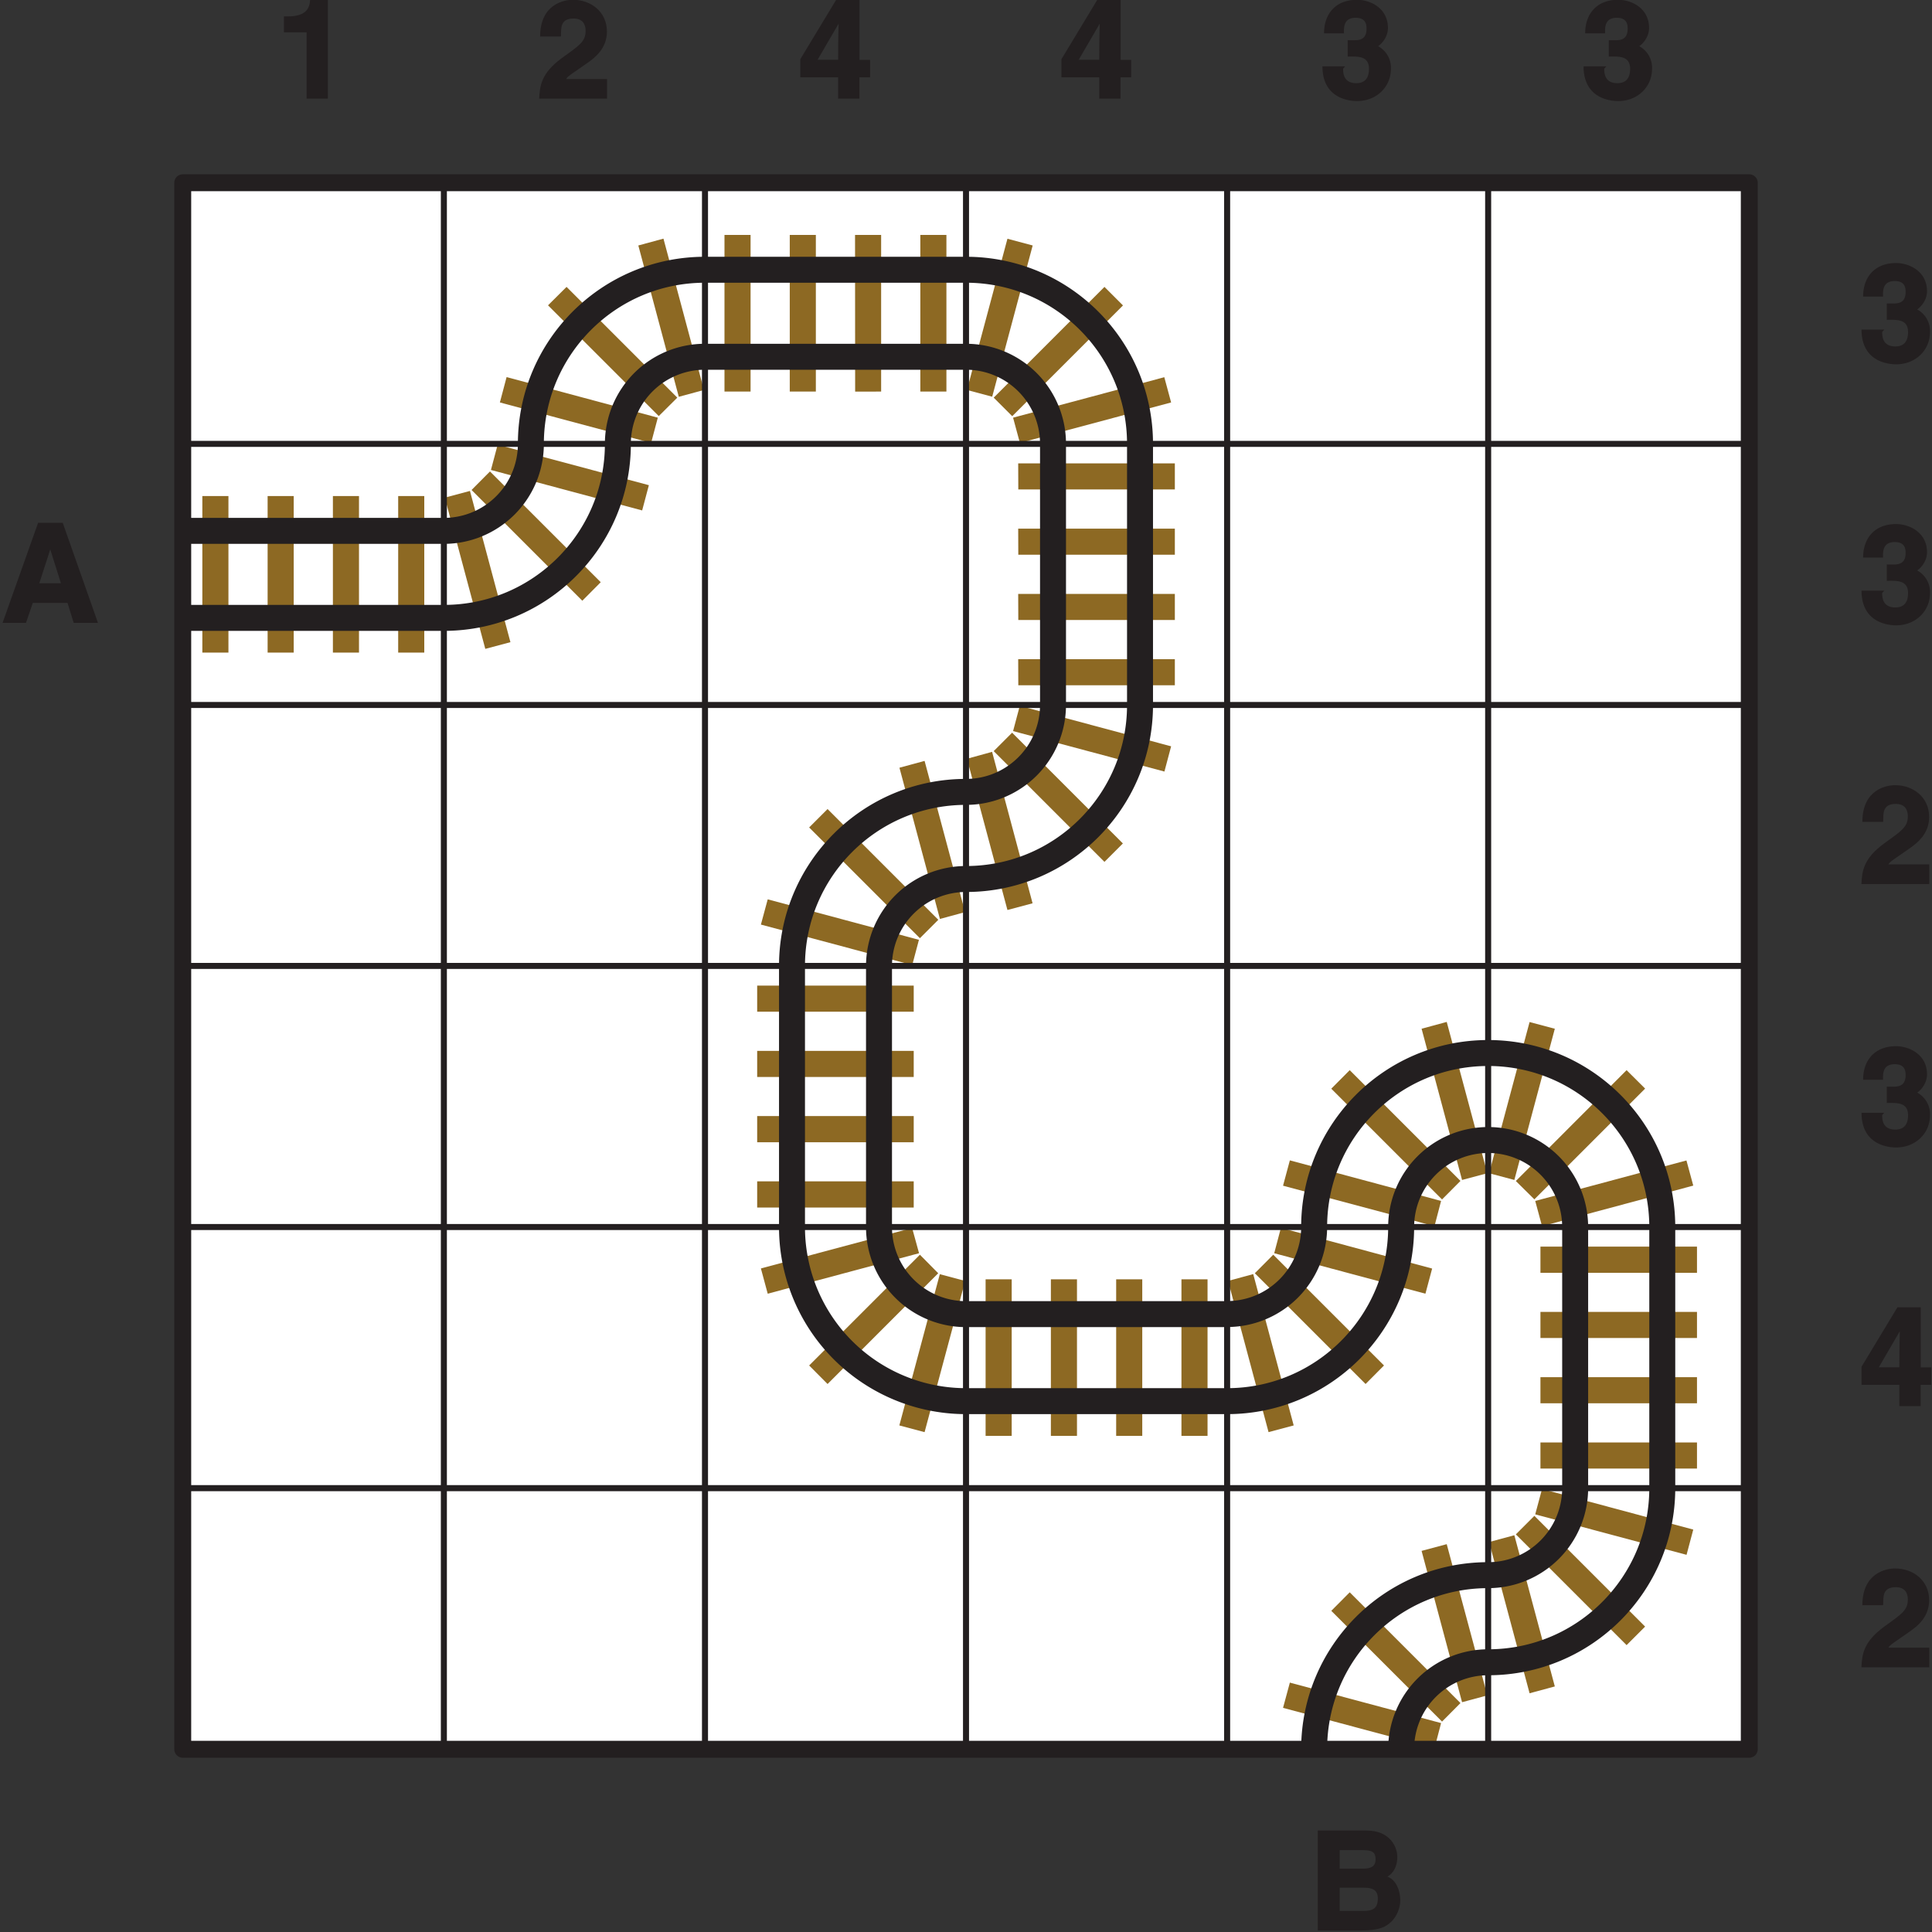 <svg xmlns="http://www.w3.org/2000/svg" xmlns:xlink="http://www.w3.org/1999/xlink" width="241.89" height="241.89" viewBox="0 0 181.418 181.418"><rect x="0" y="0" width="181.418" height="181.418" fill="#333333" stroke="none"/><defs><symbol overflow="visible" id="a"><path d="M2.9-1.88h3.3L6.78 0h2.28L5.75-9.4H3.44L.1 0h2.2l.64-1.88zm1.68-5.18h-.05l1.05 3.34H3.55l1.08-3.34zm0 0"/></symbol><symbol overflow="visible" id="c"><path d="M.97 0h3.86c1.86 0 2.42-.36 2.95-.86.47-.47.81-1.25.81-1.97 0-.9-.39-1.94-1.21-2.23.15-.08.93-.55.93-1.85 0-.93-.67-2.48-2.9-2.48H.84V0zM2.8-4.02h2.42c.69 0 1.26.18 1.26.99 0 .92-.42 1.19-1.36 1.19H2.9v-2.18zm0-3.53h2.18c.86 0 1.29.11 1.29.86 0 .72-.49.88-1.24.88H2.9v-1.74zm0 0"/></symbol><symbol overflow="visible" id="e"><path d="M2.7-3.95c.83 0 1.9-.08 1.9 1.15 0 1-.5 1.35-1.2 1.35-1.2 0-1.23-.96-1.23-1.36l.2-.22H.23C.23-.08 2.63.23 3.48.23 5.3.23 6.66-1.09 6.66-2.8A2.3 2.3 0 0 0 5.3-5v.17c.4-.19 1.08-.89 1.08-1.8 0-1.9-1.7-2.65-2.9-2.65-2.03 0-3.1 1.34-3.1 3.15h1.87c0-.43-.1-1.46 1.1-1.46 1 0 1.02.7 1.02 1.03 0 1.15-.85 1.08-1.39 1.08H2.6v1.53zm0 0"/></symbol><symbol overflow="visible" id="h"><path d="M2.27-5.95c.01-.67-.07-1.57 1.18-1.57.86 0 1.13.55 1.13 1.16 0 1.02-.61 1.38-2.24 2.56C.4-2.38.28-1.19.22 0h6.37v-1.84H2.75c.14-.28.72-.6 1.9-1.44.88-.6 1.93-1.47 1.93-3.02 0-1.83-1.47-2.98-3.2-2.98-.8 0-3.07.39-3.07 3.45h1.94zm0 0"/></symbol><symbol overflow="visible" id="k"><path d="M1.72-3.42l2.23-3.83h-.12c0 .16-.05 1.56-.05 3.6H1.86zm4.97-.22h-.9v-5.64H3.6L.23-3.7V-2h3.55v2h2v-2h1v-1.64zm0 0"/></symbol><symbol overflow="visible" id="m"><path d="M.88-6.22H2.9V0h2v-9.28H3.23c-.04.81-.39 1.56-2.1 1.56H.77v1.5zm0 0"/></symbol><clipPath id="b"><path d="M123 171h9v10.42h-9zm0 0"/></clipPath><clipPath id="d"><path d="M174 24h7.42v11H174zm0 0"/></clipPath><clipPath id="f"><path d="M174 49h7.42v10H174zm0 0"/></clipPath><clipPath id="g"><path d="M174 73h7.42v11H174zm0 0"/></clipPath><clipPath id="i"><path d="M174 98h7.42v10H174zm0 0"/></clipPath><clipPath id="j"><path d="M174 122h7.42v11H174zm0 0"/></clipPath><clipPath id="l"><path d="M174 147h7.42v10H174zm0 0"/></clipPath></defs><path d="M17.16 17.16h147.1v147.1H17.16zm0 0" fill="#fff"/><use xlink:href="#a" x=".14" y="58.49" fill="#231f20"/><g clip-path="url(#b)"><use xlink:href="#c" x="122.9" y="181.28" fill="#231f20"/></g><g clip-path="url(#d)"><use xlink:href="#e" x="174.57" y="33.98" fill="#231f20"/></g><g clip-path="url(#f)"><use xlink:href="#e" x="174.57" y="58.49" fill="#231f20"/></g><g clip-path="url(#g)"><use xlink:href="#h" x="174.57" y="83.01" fill="#231f20"/></g><g clip-path="url(#i)"><use xlink:href="#e" x="174.57" y="107.52" fill="#231f20"/></g><g clip-path="url(#j)"><use xlink:href="#k" x="174.57" y="132.04" fill="#231f20"/></g><g clip-path="url(#l)"><use xlink:href="#h" x="174.57" y="156.56" fill="#231f20"/></g><use xlink:href="#m" x="25.89" y="9.26" fill="#231f20"/><use xlink:href="#h" x="50.41" y="9.26" fill="#231f20"/><use xlink:href="#k" x="74.92" y="9.26" fill="#231f20"/><use xlink:href="#k" x="99.44" y="9.26" fill="#231f20"/><use xlink:href="#e" x="123.95" y="9.26" fill="#231f20"/><use xlink:href="#e" x="148.47" y="9.26" fill="#231f20"/><path d="M61.14 41.59l-14.2-3.8.63-2.38 14.2 3.81zm0 0M61.86 39.07l-10.4-10.4 1.74-1.73 10.4 10.4zm0 0M63.74 37.26l-3.8-14.21 2.36-.64 3.8 14.21zm0 0" fill="#8d6923"/><path d="M58.02 41.68a8.17 8.17 0 0 1 8.18-8.18M49.85 41.68c0-9.03 7.32-16.35 16.35-16.35" fill="none" stroke-width="2.438" stroke-linejoin="round" stroke="#231f20" stroke-miterlimit="10"/><path d="M68.03 22.06h2.45v14.71h-2.45zm6.13 0h2.45v14.71h-2.45zm6.13 0h2.45v14.71H80.3zm6.13 0h2.45v14.71h-2.45zm0 0" fill="#8d6923"/><path d="M66.2 25.33H90.7M66.2 33.5H90.7" fill="none" stroke-width="2.438" stroke-linejoin="round" stroke="#231f20" stroke-miterlimit="10"/><path d="M90.8 36.62l3.8-14.2 2.37.63-3.8 14.2zm0 0M93.31 37.34l10.4-10.4 1.74 1.74-10.4 10.4zm0 0M95.13 39.22l14.2-3.8.64 2.37-14.2 3.8zm0 0" fill="#8d6923"/><path d="M90.71 33.5a8.17 8.17 0 0 1 8.17 8.18M90.71 25.33c9.03 0 16.34 7.32 16.34 16.35" fill="none" stroke-width="2.438" stroke-linejoin="round" stroke="#231f20" stroke-miterlimit="10"/><path d="M19 46.58h2.45v14.7H19zm6.13 0h2.45v14.7h-2.45zm6.13 0h2.45v14.7h-2.45zm6.13 0h2.45v14.7h-2.45zm0 0" fill="#8d6923"/><path d="M17.16 49.85h24.52m-24.52 8.17h24.52" fill="none" stroke-width="2.438" stroke-linejoin="round" stroke="#231f20" stroke-miterlimit="10"/><path d="M46.73 41.76l14.2 3.8-.63 2.37-14.2-3.8zm0 0M46.01 44.27l10.4 10.4-1.73 1.74-10.4-10.4zm0 0M44.13 46.1l3.8 14.2-2.36.63-3.8-14.2zm0 0" fill="#8d6923"/><path d="M49.85 41.68a8.17 8.17 0 0 1-8.17 8.17M58.02 41.68c0 9.02-7.32 16.34-16.34 16.34" fill="none" stroke-width="2.438" stroke-linejoin="round" stroke="#231f20" stroke-miterlimit="10"/><path d="M95.61 43.51h14.71v2.45h-14.7zm0 6.13h14.71v2.45h-14.7zm0 6.13h14.71v2.45h-14.7zm0 6.13h14.71v2.45h-14.7zm0 0" fill="#8d6923"/><path d="M98.88 41.68v24.51m8.17-24.51v24.51" fill="none" stroke-width="2.438" stroke-linejoin="round" stroke="#231f20" stroke-miterlimit="10"/><path d="M85.66 90.62l-14.21-3.8.64-2.37 14.2 3.8zm0 0M86.38 88.1l-10.4-10.4 1.73-1.73 10.4 10.4zm0 0M88.26 86.29l-3.8-14.2 2.36-.64 3.8 14.2zm0 0" fill="#8d6923"/><path d="M82.54 90.7a8.17 8.17 0 0 1 8.17-8.16M74.37 90.7c0-9.02 7.31-16.34 16.34-16.34" fill="none" stroke-width="2.438" stroke-linejoin="round" stroke="#231f20" stroke-miterlimit="10"/><path d="M95.76 66.28l14.21 3.8-.63 2.37-14.21-3.8zm0 0M95.04 68.8l10.4 10.4-1.73 1.73-10.4-10.4zm0 0M93.16 70.6l3.8 14.22-2.36.63-3.8-14.2zm0 0" fill="#8d6923"/><path d="M98.88 66.2a8.17 8.17 0 0 1-8.17 8.16M107.05 66.2c0 9.02-7.31 16.34-16.34 16.34" fill="none" stroke-width="2.438" stroke-linejoin="round" stroke="#231f20" stroke-miterlimit="10"/><path d="M71.1 92.55h14.7V95H71.1zm0 6.13h14.7v2.45H71.1zm0 6.12h14.7v2.46H71.1zm0 6.13h14.7v2.46H71.1zm0 0" fill="#8d6923"/><path d="M74.37 90.7v24.52m8.17-24.51v24.51" fill="none" stroke-width="2.438" stroke-linejoin="round" stroke="#231f20" stroke-miterlimit="10"/><path d="M134.7 115.14l-14.22-3.8.64-2.38 14.2 3.81zm0 0M135.41 112.63l-10.4-10.4 1.73-1.74 10.4 10.4zm0 0M137.29 110.8l-3.8-14.2 2.36-.64 3.81 14.21zm0 0" fill="#8d6923"/><path d="M131.57 115.22a8.17 8.17 0 0 1 8.17-8.17M123.4 115.22c0-9.02 7.31-16.34 16.34-16.34" fill="none" stroke-width="2.438" stroke-linejoin="round" stroke="#231f20" stroke-miterlimit="10"/><path d="M139.83 110.17l3.8-14.2 2.37.63-3.8 14.2zm0 0M142.34 110.9l10.4-10.41 1.74 1.73-10.4 10.4zm0 0M144.16 112.77l14.2-3.8.64 2.36-14.2 3.81zm0 0" fill="#8d6923"/><path d="M139.74 107.05a8.17 8.17 0 0 1 8.17 8.17M139.74 98.88c9.03 0 16.35 7.32 16.35 16.34" fill="none" stroke-width="2.438" stroke-linejoin="round" stroke="#231f20" stroke-miterlimit="10"/><path d="M90.63 120.28l-3.81 14.2-2.37-.63 3.8-14.2zm0 0M88.1 119.56l-10.39 10.4-1.73-1.74 10.4-10.4zm0 0M86.3 117.68l-14.21 3.8-.64-2.37 14.2-3.8zm0 0" fill="#8d6923"/><path d="M90.71 123.4a8.17 8.17 0 0 1-8.17-8.18M90.71 131.57a16.34 16.34 0 0 1-16.34-16.35" fill="none" stroke-width="2.438" stroke-linejoin="round" stroke="#231f20" stroke-miterlimit="10"/><path d="M92.55 120.13H95v14.7h-2.45zm6.13 0h2.45v14.7h-2.45zm6.13 0h2.45v14.7h-2.45zm6.13 0h2.45v14.7h-2.45zm0 0" fill="#8d6923"/><path d="M90.71 123.4h24.52m-24.52 8.17h24.52" fill="none" stroke-width="2.438" stroke-linejoin="round" stroke="#231f20" stroke-miterlimit="10"/><path d="M120.28 115.3l14.2 3.82-.63 2.36-14.2-3.8zm0 0M119.56 117.82l10.4 10.4-1.73 1.74-10.4-10.4zm0 0M117.68 119.64l3.8 14.21-2.36.63-3.8-14.2zm0 0" fill="#8d6923"/><path d="M123.4 115.22a8.17 8.17 0 0 1-8.17 8.17M131.57 115.22c0 9.03-7.32 16.35-16.34 16.35" fill="none" stroke-width="2.438" stroke-linejoin="round" stroke="#231f20" stroke-miterlimit="10"/><path d="M144.65 117.06h14.7v2.46h-14.7zm0 6.13h14.7v2.45h-14.7zm0 6.13h14.7v2.45h-14.7zm0 6.13h14.7v2.45h-14.7zm0 0" fill="#8d6923"/><path d="M147.91 115.22v24.52m8.18-24.52v24.52" fill="none" stroke-width="2.438" stroke-linejoin="round" stroke="#231f20" stroke-miterlimit="10"/><path d="M134.7 164.17l-14.22-3.8.64-2.37 14.2 3.8zm0 0M135.41 161.66l-10.4-10.4 1.73-1.74 10.4 10.4zm0 0M137.29 159.84l-3.8-14.21 2.36-.63 3.81 14.2zm0 0" fill="#8d6923"/><path d="M131.57 164.26a8.17 8.17 0 0 1 8.17-8.17M123.4 164.26c0-9.03 7.31-16.35 16.34-16.35" fill="none" stroke-width="2.438" stroke-linejoin="round" stroke="#231f20" stroke-miterlimit="10"/><path d="M144.8 139.82l14.2 3.81-.63 2.37-14.21-3.8zm0 0M144.08 142.34l10.4 10.4-1.74 1.74-10.4-10.4zm0 0M142.2 144.16l3.8 14.2-2.37.64-3.8-14.2zm0 0" fill="#8d6923"/><path d="M147.91 139.74a8.17 8.17 0 0 1-8.17 8.17M156.09 139.74c0 9.03-7.32 16.35-16.35 16.35" fill="none" stroke-width="2.438" stroke-linejoin="round" stroke="#231f20" stroke-miterlimit="10"/><path d="M17.16 41.68h147.1M17.16 66.2h147.1M17.16 90.7h147.1M17.16 115.22h147.1M17.16 139.74h147.1M41.68 17.16v147.1M66.2 17.16v147.1M90.71 17.16v147.1M115.23 17.16v147.1M139.74 17.16v147.1" fill="none" stroke-width=".567" stroke-linecap="round" stroke-linejoin="round" stroke="#231f20" stroke-miterlimit="10"/><path d="M17.16 17.16h147.1v147.1H17.16zm0 0" fill="none" stroke-width="1.587" stroke-linecap="round" stroke-linejoin="round" stroke="#231f20" stroke-miterlimit="10"/></svg>
